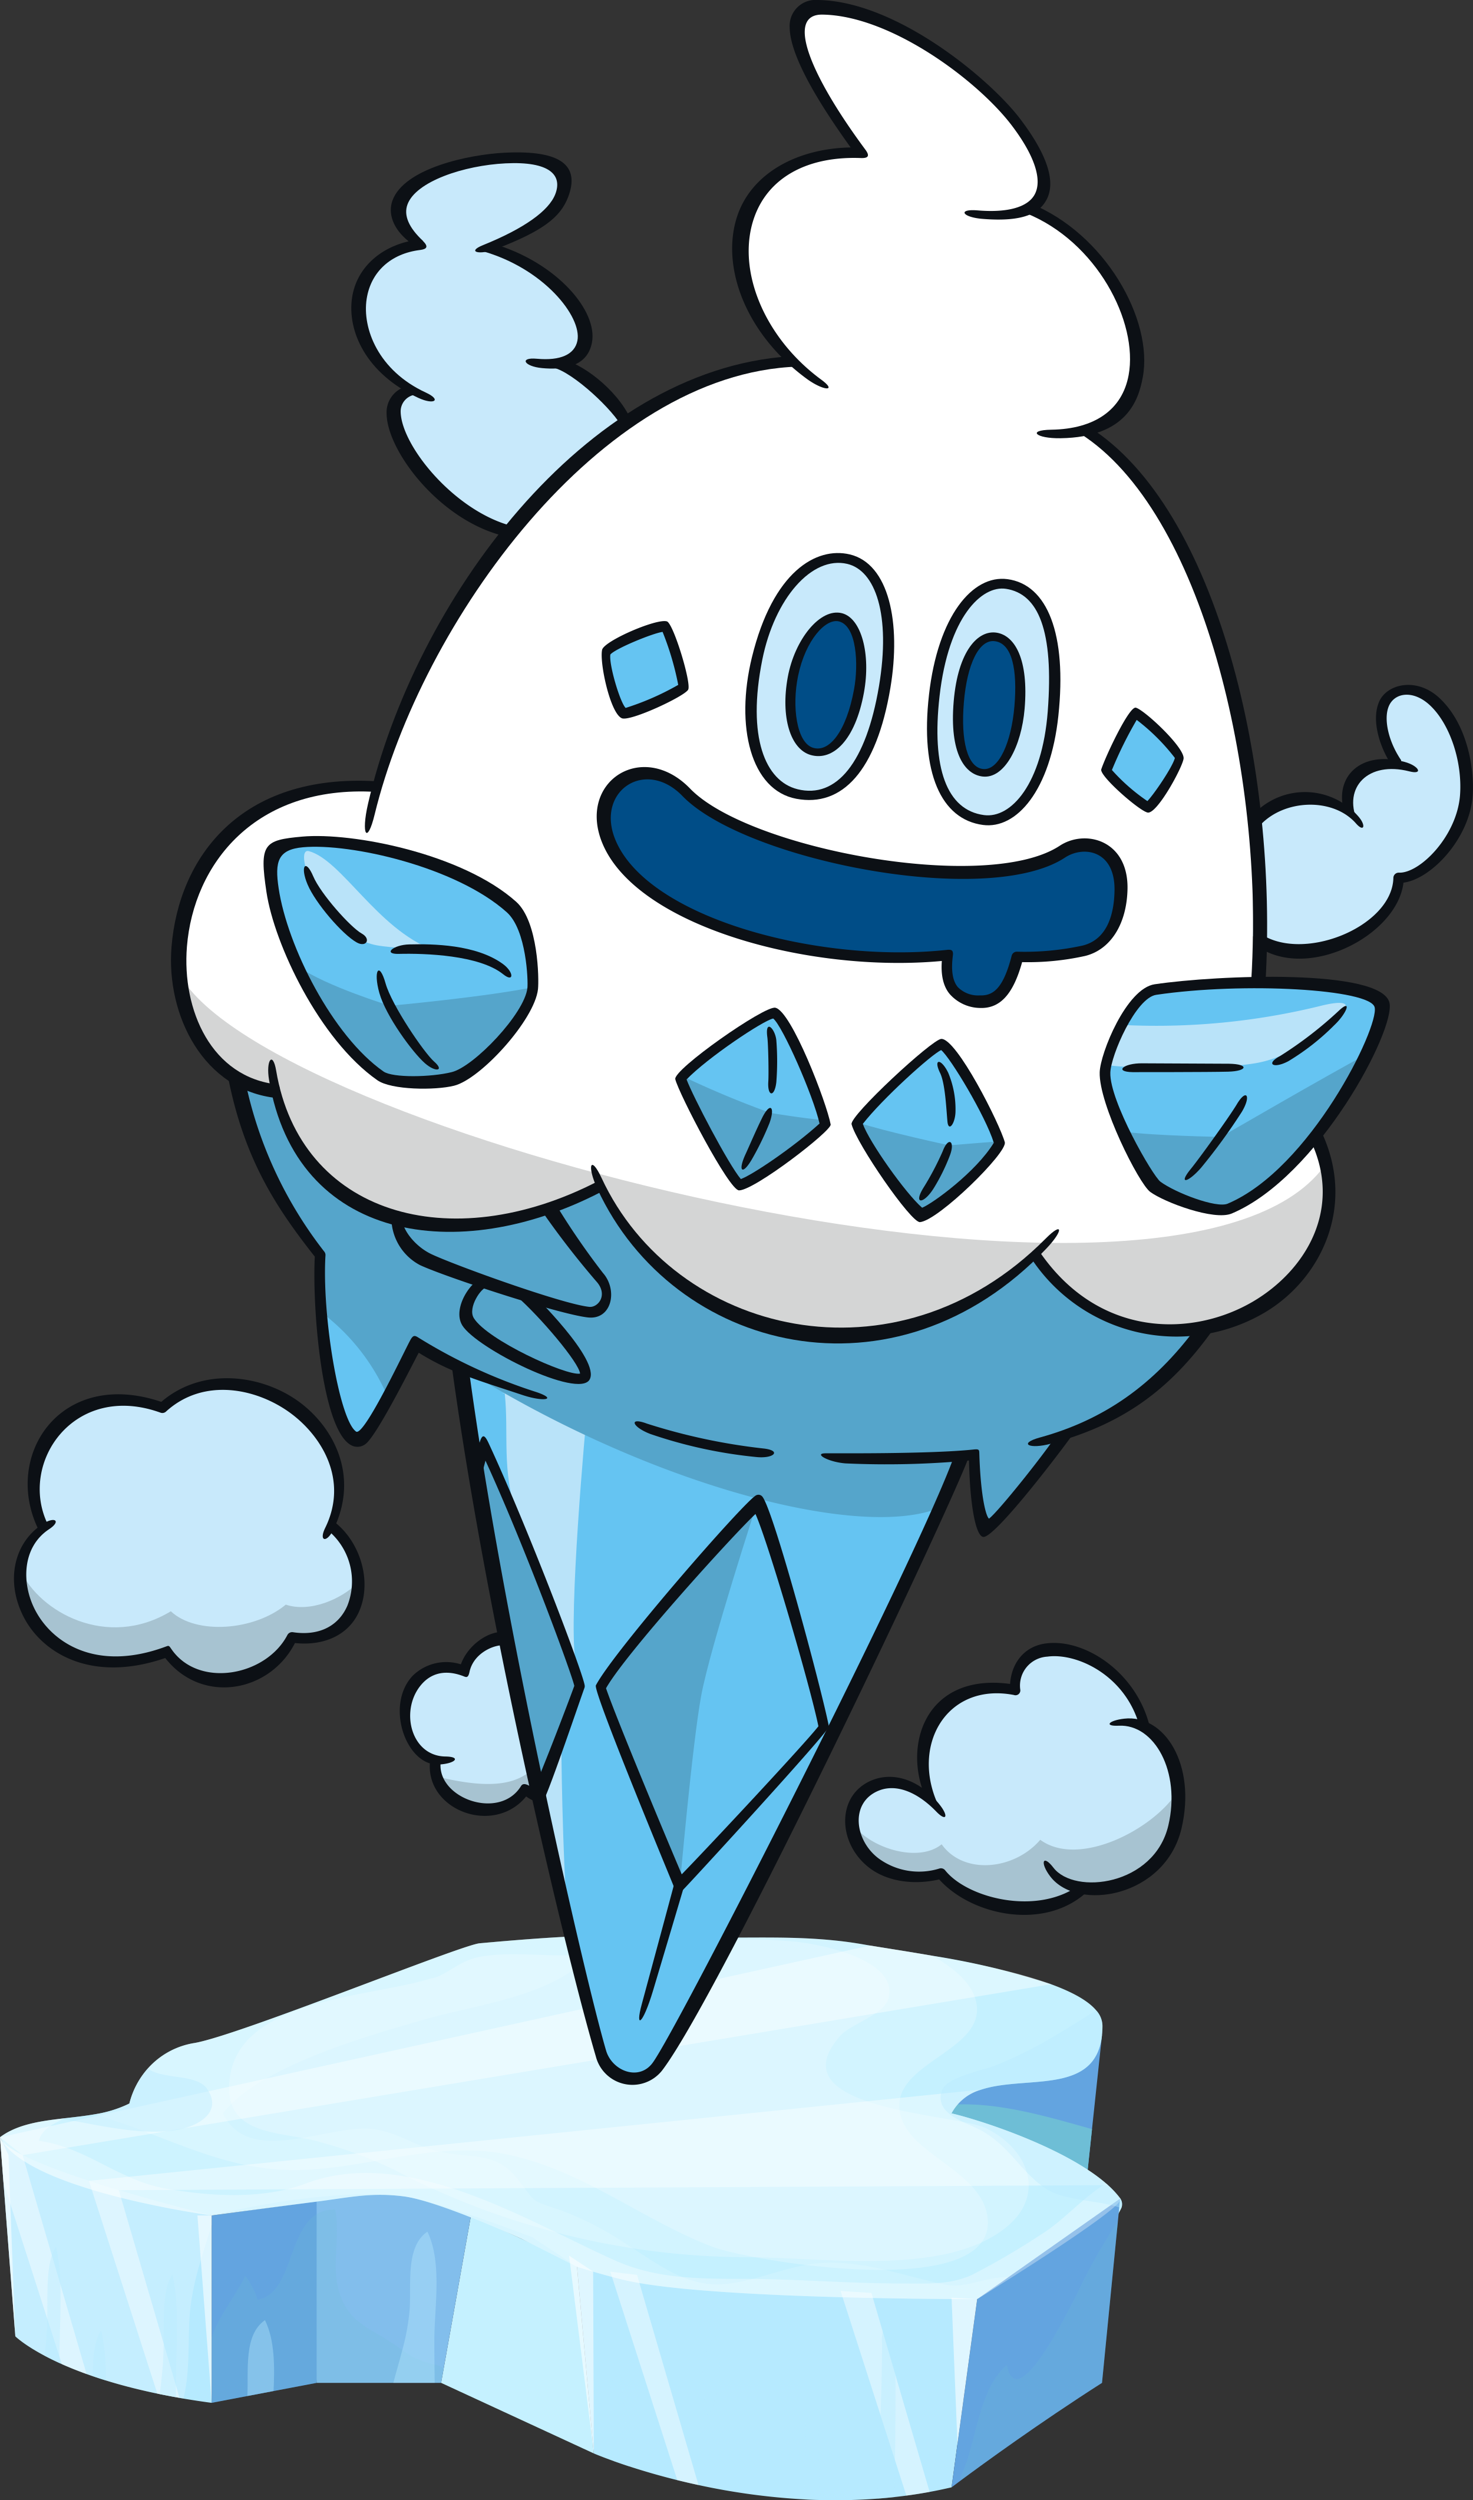 <svg xmlns="http://www.w3.org/2000/svg" xmlns:xlink="http://www.w3.org/1999/xlink" width="219" height="371.721" viewBox="0 0 219 371.721">
  <rect x="0" y="0" width="219" height="371.721" fill="#333333" stroke="none"/>
  <defs>
    <clipPath id="clip-path">
      <rect id="Rectangle_16543" data-name="Rectangle 16543" width="166.831" height="84.025" fill="none"/>
    </clipPath>
    <clipPath id="clip-path-3">
      <rect id="Rectangle_16513" data-name="Rectangle 16513" width="24.688" height="11.787" fill="none"/>
    </clipPath>
    <clipPath id="clip-path-4">
      <rect id="Rectangle_16514" data-name="Rectangle 16514" width="2.503" height="11.719" fill="none"/>
    </clipPath>
    <clipPath id="clip-path-5">
      <rect id="Rectangle_16515" data-name="Rectangle 16515" width="149.935" height="54.054" fill="none"/>
    </clipPath>
    <clipPath id="clip-path-6">
      <rect id="Rectangle_16516" data-name="Rectangle 16516" width="31.471" height="38.851" fill="none"/>
    </clipPath>
    <clipPath id="clip-path-7">
      <rect id="Rectangle_16517" data-name="Rectangle 16517" width="166.609" height="26.915" fill="none"/>
    </clipPath>
    <clipPath id="clip-path-8">
      <rect id="Rectangle_16518" data-name="Rectangle 16518" width="23.351" height="38.468" fill="none"/>
    </clipPath>
    <clipPath id="clip-path-9">
      <rect id="Rectangle_16519" data-name="Rectangle 16519" width="34.492" height="28.748" fill="none"/>
    </clipPath>
    <clipPath id="clip-path-10">
      <rect id="Rectangle_16520" data-name="Rectangle 16520" width="13.237" height="30.421" fill="none"/>
    </clipPath>
    <clipPath id="clip-path-11">
      <rect id="Rectangle_16521" data-name="Rectangle 16521" width="13.112" height="31.728" fill="none"/>
    </clipPath>
    <clipPath id="clip-path-12">
      <rect id="Rectangle_16522" data-name="Rectangle 16522" width="13.473" height="32.27" fill="none"/>
    </clipPath>
    <clipPath id="clip-path-13">
      <rect id="Rectangle_16523" data-name="Rectangle 16523" width="12.873" height="35.208" fill="none"/>
    </clipPath>
    <clipPath id="clip-path-14">
      <rect id="Rectangle_16524" data-name="Rectangle 16524" width="156.271" height="31.156" fill="none"/>
    </clipPath>
    <clipPath id="clip-path-15">
      <rect id="Rectangle_16525" data-name="Rectangle 16525" width="151.52" height="14.958" fill="none"/>
    </clipPath>
    <clipPath id="clip-path-16">
      <rect id="Rectangle_16526" data-name="Rectangle 16526" width="2.185" height="13.577" fill="none"/>
    </clipPath>
    <clipPath id="clip-path-17">
      <rect id="Rectangle_16527" data-name="Rectangle 16527" width="2.678" height="26.701" fill="none"/>
    </clipPath>
    <clipPath id="clip-path-18">
      <rect id="Rectangle_16528" data-name="Rectangle 16528" width="2.812" height="13.748" fill="none"/>
    </clipPath>
    <clipPath id="clip-path-19">
      <rect id="Rectangle_16529" data-name="Rectangle 16529" width="3.678" height="29.408" fill="none"/>
    </clipPath>
    <clipPath id="clip-path-20">
      <rect id="Rectangle_16530" data-name="Rectangle 16530" width="2.118" height="27.859" fill="none"/>
    </clipPath>
    <clipPath id="clip-path-21">
      <rect id="Rectangle_16531" data-name="Rectangle 16531" width="2.277" height="29.6" fill="none"/>
    </clipPath>
    <clipPath id="clip-path-22">
      <rect id="Rectangle_16532" data-name="Rectangle 16532" width="3.808" height="21.742" fill="none"/>
    </clipPath>
    <clipPath id="clip-path-23">
      <rect id="Rectangle_16533" data-name="Rectangle 16533" width="6.417" height="22.483" fill="none"/>
    </clipPath>
    <clipPath id="clip-path-24">
      <rect id="Rectangle_16534" data-name="Rectangle 16534" width="3.977" height="11.283" fill="none"/>
    </clipPath>
    <clipPath id="clip-path-25">
      <rect id="Rectangle_16535" data-name="Rectangle 16535" width="1.953" height="7.422" fill="none"/>
    </clipPath>
    <clipPath id="clip-path-26">
      <rect id="Rectangle_16536" data-name="Rectangle 16536" width="2.364" height="17.253" fill="none"/>
    </clipPath>
    <clipPath id="clip-path-27">
      <rect id="Rectangle_16537" data-name="Rectangle 16537" width="2.561" height="18.21" fill="none"/>
    </clipPath>
    <clipPath id="clip-path-28">
      <rect id="Rectangle_16538" data-name="Rectangle 16538" width="132.806" height="49.775" fill="none"/>
    </clipPath>
    <clipPath id="clip-path-29">
      <rect id="Rectangle_16539" data-name="Rectangle 16539" width="23.022" height="9.379" fill="none"/>
    </clipPath>
    <clipPath id="clip-path-30">
      <rect id="Rectangle_16540" data-name="Rectangle 16540" width="26.976" height="29.332" fill="none"/>
    </clipPath>
    <clipPath id="clip-path-31">
      <rect id="Rectangle_16541" data-name="Rectangle 16541" width="118.88" height="47.841" fill="none"/>
    </clipPath>
    <clipPath id="clip-path-32">
      <rect id="Rectangle_16240" data-name="Rectangle 16240" width="216.924" height="309.964" fill="none"/>
    </clipPath>
  </defs>
  <g id="Group_2200" data-name="Group 2200" transform="translate(-1319.52 -4922.93)">
    <g id="Group_1940" data-name="Group 1940" transform="translate(1319.52 5210.627)">
      <g id="Group_1183" data-name="Group 1183" transform="translate(0)" clip-path="url(#clip-path)">
        <path id="Path_8715" data-name="Path 8715" d="M728.234,75.881l-1.486,13.974-.86,8.1H702.061l1.294-4.02,4.707-14.629Z" transform="translate(-564.393 -61.001)" fill="#63a4e0"/>
        <g id="Group_1182" data-name="Group 1182">
          <g id="Group_1181" data-name="Group 1181" clip-path="url(#clip-path)">
            <path id="Path_8716" data-name="Path 8716" d="M31.47,164.9v27.857q-2.2-.293-4.211-.637c-.191-.032-.381-.065-.569-.1l-.537-.1-.316-.057-.419-.078q-.854-.159-1.67-.326l-.034-.007-.326-.068c-.132-.028-.265-.055-.394-.084-.262-.054-.519-.112-.775-.168-.128-.028-.256-.056-.381-.085-.369-.084-.731-.168-1.088-.253a.167.167,0,0,1-.028-.007c-.338-.081-.67-.163-1-.245-.059-.013-.116-.028-.172-.043l-.6-.154-.346-.093q-.441-.117-.869-.237-.944-.263-1.819-.533c-.06-.018-.121-.037-.181-.056a.117.117,0,0,1-.025-.007c-.1-.031-.2-.062-.3-.094q-.368-.115-.724-.231l-.207-.069c-.235-.076-.467-.155-.7-.234q-.466-.159-.909-.319c-.113-.041-.225-.081-.335-.122-.143-.053-.284-.1-.422-.157l-.246-.093-.243-.093q-.6-.232-1.156-.46l-.346-.144c-.175-.075-.349-.148-.518-.222-.126-.054-.25-.11-.373-.165L9.2,187c-.118-.051-.236-.1-.35-.157q-.4-.181-.769-.36l-.21-.1c-.071-.032-.14-.066-.207-.1l-.317-.159c-.224-.113-.44-.224-.647-.334l-.055-.028h0q-.516-.274-.965-.531c-.053-.029-.1-.059-.156-.09l-.135-.078c-.246-.144-.474-.282-.687-.416l-.115-.072q-.529-.335-.928-.616c-.063-.044-.125-.088-.184-.131-.091-.065-.175-.128-.255-.187l-.125-.094c-.09-.068-.171-.131-.244-.19l-.052-.041c-.17-.137-.3-.244-.381-.321l-.044-.04-.076-.071s0-.006-.008-.007l-.01-.01L.517,160,0,153.265a1.006,1.006,0,0,0,.037.1c.013.034.028.068.045.1s.035.068.056.1l.032.052,0,0c.006.01.013.02.021.032s.025.037.04.056.032.045.05.069l.041.051a.007.007,0,0,0,0,0l.06.072c.024.028.048.054.075.082a.521.521,0,0,0,.049.051c.025.028.053.055.081.082.082.081.174.163.272.246.032.028.066.054.1.082l.106.084c.035.028.072.056.11.084s.075.056.115.084.079.057.119.085l.143.1c.081.054.163.109.248.163l.131.081.141.087.144.085c.346.2.724.409,1.133.616.933.474,2.021.956,3.215,1.439.1.041.2.081.3.121l.115.045c.09.037.179.072.27.107,1.344.527,2.8,1.053,4.323,1.568.307.1.619.209.931.312l.353.116c.118.04.235.078.355.116l.552.179c.935.3,1.881.6,2.822.885.343.1.686.209,1.027.31l.042.013,1.339.4.331.1.985.286c.177.05.352.1.527.151l.441.125.318.09.4.113.808.227.369.1.441.122.425.116c.994.272,1.925.522,2.771.746l.441.116.694.181c.075.021.149.038.221.057l.31.081.315.081c.81.209,1.466.374,1.927.488l.284.071.343.084.071.018.043.01.006,0" transform="translate(0.001 -123.211)" fill="#b6eaff"/>
            <g id="Group_1096" data-name="Group 1096" transform="translate(137.668 25.166)" style="mix-blend-mode: multiply;isolation: isolate">
              <g id="Group_1095" data-name="Group 1095">
                <g id="Group_1094" data-name="Group 1094" clip-path="url(#clip-path-3)">
                  <path id="Path_8717" data-name="Path 8717" d="M726.749,132.025l-.86,8.1H702.061l1.294-4.02c.382-.791.766-1.627,1.134-2.534a19.838,19.838,0,0,0,1.6-5.188c6.71-.385,13.859,1.721,20.659,3.642" transform="translate(-702.061 -128.337)" fill="#6ebed6"/>
                </g>
              </g>
            </g>
            <path id="Path_8718" data-name="Path 8718" d="M496.865,254.878l-3.808,27.981q-1.633.384-3.261.683-1.734.32-3.458.55-.878.117-1.75.213-1.277.143-2.542.238a82.956,82.956,0,0,1-8.691.2c-.733-.019-1.459-.05-2.178-.088a99.661,99.661,0,0,1-15.746-2.133c-1.1-.237-2.147-.482-3.149-.729-2.819-.7-5.252-1.425-7.2-2.062-.833-.272-1.575-.529-2.222-.76-1.927-.687-2.995-1.15-2.995-1.15l-2.524-28.1c.437.34,2.246.7,4.977,1.072,1.168.159,2.5.318,3.974.477,8.007.868,19.979,1.733,30.266,2.4,1.575.1,3.112.2,4.588.291,8.963.557,15.718.916,15.718.916" transform="translate(-351.582 -200.755)" fill="#b6eaff"/>
            <path id="Path_8719" data-name="Path 8719" d="M178.78,199.8l-.009.084-.15,1.533L176.1,227.194l-6.407,1.218-3.9.741-5.3,1.009V202.305l.154-.021.1-.013.172-.024,16.048-2.2Z" transform="translate(-129.021 -160.62)" fill="#63a4e0"/>
            <path id="Path_8720" data-name="Path 8720" d="M357.159,247.953l-22.7-10.492,4.443-24.891,15.73,7.285Z" transform="translate(-268.877 -170.887)" fill="#c5f1ff"/>
            <g id="Group_1099" data-name="Group 1099" transform="translate(104.469 59.653)" opacity="0.39" style="mix-blend-mode: multiply;isolation: isolate">
              <g id="Group_1098" data-name="Group 1098">
                <g id="Group_1097" data-name="Group 1097" clip-path="url(#clip-path-4)">
                  <path id="Path_8721" data-name="Path 8721" d="M535.223,304.808c.009,3.809.421,8.115-1.736,11.122-.724-1.766-.444-3.545-.679-5.585-.468-4.062,2.409-7.575,2.415-5.538" transform="translate(-532.757 -304.212)" fill="#b6eaff"/>
                </g>
              </g>
            </g>
            <path id="Path_8722" data-name="Path 8722" d="M263.037,193.18l-.05.278-4.015,22.5-.378,2.115H240.088V191.125l.862-.2,3.421-.8,3.836-.894,3.355-.782,1.834.756,8.907,3.671.012,0Z" transform="translate(-193.009 -151.497)" fill="#82beec"/>
            <path id="Path_8723" data-name="Path 8723" d="M166.724,40.583a12.682,12.682,0,0,1-2.8,3.817c-2.947,3.181-9.5,6.185-13.99,7.99-2.694,1.082-4.652,1.734-4.652,1.734s-38.3.09-51.572-2.642c-2.984-.613-7.951-2.174-7.951-2.174l-8.3-4.183S65.1,39.483,59.984,38.843c-4.785-.6-7.906.143-12.9.785-7.215.928-15.608,2.056-15.608,2.056S3.879,38,0,30.054c2.328-1.743,5.36-2.3,8.525-2.69.432-.054.868-.1,1.3-.154,1.42-.163,2.847-.321,4.238-.563a17.97,17.97,0,0,0,5.168-1.6,12.459,12.459,0,0,1,2.733-5.2,11.661,11.661,0,0,1,6.936-3.8C35.539,14.916,68.466,1.477,71.314,1.22,76.9.715,82.705.242,88.494.07c3.761-.113,7.516-.1,11.2.115,10.132.587,18.878-.506,28.647,1.2.318.056.658.113,1.017.172,2.385.4,5.655.891,9.238,1.515a110.489,110.489,0,0,1,17.672,4.236c3.078,1.128,5.526,2.431,6.761,3.943a3.478,3.478,0,0,1,.881,2.22c0,10.694-11.065,7.239-18,9.5a7.178,7.178,0,0,0-4.448,3.534c4.717,1.112,16.923,5.168,22.98,10.422.1.085.2.172.291.257a13.616,13.616,0,0,1,1.843,2,1.49,1.49,0,0,1,.143,1.4" transform="translate(0 0)" fill="#c5f1ff"/>
            <path id="Path_8724" data-name="Path 8724" d="M746.533,199.8l-.335,3.417-2.358,23.979c-9.4,6-17.767,12.108-20.977,14.489-.9.666-1.39,1.041-1.39,1.041l3.808-27.981Z" transform="translate(-579.998 -160.62)" fill="#63a4e0"/>
            <g id="Group_1102" data-name="Group 1102" transform="translate(0 0.07)" opacity="0.14" style="mix-blend-mode: screen;isolation: isolate">
              <g id="Group_1101" data-name="Group 1101">
                <g id="Group_1100" data-name="Group 1100" clip-path="url(#clip-path-5)">
                  <path id="Path_8725" data-name="Path 8725" d="M149.935,51.139a30.944,30.944,0,0,1-4.652,3.272s-38.3.09-51.572-2.642c-2.984-.613-7.951-2.174-7.951-2.174l-6.6-4.374S65.1,39.77,59.984,39.13C48.3,37.671,31.471,41.972,31.471,41.972S3.879,38.286,0,30.341c5.042-3.774,13.374-1.983,19.235-5.007a11.94,11.94,0,0,1,9.669-9C35.539,15.2,68.466,1.765,71.314,1.507,76.9,1,82.705.529,88.494.357,88.852,1.5,88.4,2.794,86.675,4.33c-5.93,5.27-16.4,6.432-23.72,8.553C54.81,15.24,38.563,19.777,33.148,26.8c3.971,8.182,16.021,1.328,22.6,2.364,3.568.562,5.721,2.361,9.281,3.223,5.329,1.291,8.591-.134,12.036,4.295,2.7,3.468,1.619,2.953,6.214,4.476a47.708,47.708,0,0,1,10.175,5.3c4.535,2.831,8.741,6.305,14.511,5.694,5.508-.584,9.99-3.256,15.829-3.161,6.06.1,11.008,2.1,16.829,3.278,2.912.59,6.166-1.258,9.312-1.121" transform="translate(0 -0.357)" fill="#fff"/>
                </g>
              </g>
            </g>
            <g id="Group_1105" data-name="Group 1105" transform="translate(0 30.054)" opacity="0.21" style="mix-blend-mode: screen;isolation: isolate">
              <g id="Group_1104" data-name="Group 1104">
                <g id="Group_1103" data-name="Group 1103" clip-path="url(#clip-path-6)">
                  <path id="Path_8726" data-name="Path 8726" d="M31.47,164.9v1.4c-.519,1.755-1.092,3.49-1.614,5.246a42.083,42.083,0,0,0-1.509,6.708c-.55,4.348.055,9.463-1.088,13.87-.191-.032-.381-.065-.569-.1l-.537-.1-.316-.057-.419-.078q-.854-.159-1.67-.326l-.034-.007-.326-.068c-.132-.028-.265-.055-.394-.084-.262-.054-.519-.112-.775-.168-.128-.028-.256-.056-.381-.085q-.554-.126-1.088-.253a.167.167,0,0,1-.028-.007c-.338-.081-.672-.162-1-.245-.059-.013-.116-.028-.172-.043l-.6-.154-.346-.093q-.441-.117-.869-.237-.944-.263-1.819-.533l-.181-.054-.025-.009c-.1-.031-.2-.062-.3-.094q-.368-.115-.724-.231l-.207-.069c-.235-.076-.467-.155-.7-.234q-.466-.159-.909-.319c-.113-.041-.225-.081-.335-.122-.143-.053-.284-.1-.422-.157l-.246-.093-.243-.093q-.6-.232-1.156-.46l-.346-.144c-.175-.075-.349-.148-.518-.222-.126-.054-.25-.11-.373-.165L9.2,187c-.118-.051-.236-.1-.35-.157q-.4-.181-.769-.36l-.21-.1c-.071-.032-.14-.066-.207-.1l-.317-.159c-.224-.113-.44-.224-.647-.334l-.055-.029q-.516-.274-.965-.531c-.053-.029-.1-.059-.156-.09l-.135-.078c-.246-.144-.474-.282-.687-.416l-.115-.072q-.529-.335-.928-.616l-.184-.131c-.091-.065-.175-.128-.255-.187l-.125-.094c-.09-.068-.171-.131-.244-.19l-.052-.041c-.17-.137-.3-.244-.381-.321l-.044-.04-.076-.071-.008-.007-.01-.01L.517,160,0,153.265a1.006,1.006,0,0,0,.037.1c.013.035.029.069.045.1s.037.069.056.1l.032.052,0,0c.006.01.013.02.021.032s.025.037.04.056.032.045.05.069l.041.051a.007.007,0,0,0,0,0l.06.072c.024.028.048.054.075.082a.521.521,0,0,0,.049.051c.025.026.053.055.081.082.082.081.174.163.272.246.032.028.066.056.1.082l.106.084c.035.028.072.056.11.084s.075.057.115.084.079.057.119.085l.143.1c.081.054.163.109.248.163l.131.081.141.087c.047.029.1.057.144.085.346.2.724.409,1.133.616.933.474,2.021.956,3.215,1.439.1.041.2.081.3.121l.115.045c.09.037.179.072.27.107,1.344.527,2.8,1.053,4.323,1.568.307.1.619.209.931.312l.353.116c.118.04.235.078.355.116l.552.179c.935.3,1.881.6,2.822.885.344.1.686.209,1.027.31l.042.013,1.339.4.331.1.985.286.527.151.441.125.318.09.4.113.808.227.369.1.441.122.425.116c.994.272,1.925.522,2.771.746l.441.116.694.181.221.057.31.081.315.081c.81.209,1.466.374,1.927.488l.284.071.343.084.071.018.043.01.006,0" transform="translate(0.001 -153.265)" fill="#fff"/>
                </g>
              </g>
            </g>
            <g id="Group_1108" data-name="Group 1108" transform="translate(0 27.209)" opacity="0.32" style="mix-blend-mode: screen;isolation: isolate">
              <g id="Group_1107" data-name="Group 1107">
                <g id="Group_1106" data-name="Group 1106" clip-path="url(#clip-path-7)">
                  <path id="Path_8727" data-name="Path 8727" d="M145.282,165.673s-38.3.09-51.573-2.642c-2.984-.613-7.951-2.174-7.951-2.174l-8.3-4.183s-12.355-5.642-17.475-6.282c-4.784-.6-7.906.143-12.9.785-7.214.928-15.608,2.056-15.608,2.056S3.878,149.549,0,141.6c2.647-1.981,6.2-2.428,9.829-2.844-2.062.829-3.757,1.88-4.028,3.39,6.928.916,11.8,5.821,18.756,7.075,6.533,1.178,14.563,1.671,20.831-.71,15.1-5.738,32.677,5.424,46.057,11.416,5.967,2.673,12.134,2.731,18.72,2.731,8.06,0,15.8.69,23.86.69,3.826,0,7.2.247,10.543-1.306a108.341,108.341,0,0,0,10.2-5.966c3.184-1.958,5.926-5.167,9.143-7.255l.536-.35a14.122,14.122,0,0,1,2.134,2.256c.921,1.255-21.3,14.944-21.3,14.944" transform="translate(0 -138.759)" fill="#fff"/>
                </g>
              </g>
            </g>
            <g id="Group_1111" data-name="Group 1111" transform="translate(142.848 42.595)" opacity="0.21" style="mix-blend-mode: multiply;isolation: isolate">
              <g id="Group_1110" data-name="Group 1110">
                <g id="Group_1109" data-name="Group 1109" clip-path="url(#clip-path-8)">
                  <path id="Path_8728" data-name="Path 8728" d="M751.83,217.223,749.472,241.2c-9.4,6-17.767,12.108-20.977,14.489,0-.2-.009-.4-.016-.6,2.4-5.017,2.519-12.836,6.848-16.547,1.478,7.7,9.176-8.175,10.553-10.835a79.34,79.34,0,0,1,5.949-10.485" transform="translate(-728.479 -217.223)" fill="#6ebed6"/>
                </g>
              </g>
            </g>
            <g id="Group_1114" data-name="Group 1114" transform="translate(31.471 40.794)" opacity="0.21" style="mix-blend-mode: multiply;isolation: isolate">
              <g id="Group_1113" data-name="Group 1113">
                <g id="Group_1112" data-name="Group 1112" clip-path="url(#clip-path-9)">
                  <path id="Path_8729" data-name="Path 8729" d="M194.983,231.7l-.378,2.115H176.1l-6.407,1.218-3.9.741-5.3,1.009v-9.694c1.147-3.386,3.436-6,4.991-9.181a11.414,11.414,0,0,1,1.831,3.542c5.1-.843,4.482-10.065,8.787-12.709a4.882,4.882,0,0,1,2.521-.7c.075,0,.152,0,.228,0,1,4.871-1.415,10.472,2.028,15.177,1.271,1.736,3.248,2.712,4.989,3.768,1.063.646,1.981,1.26,2.97,1.95.376.262.763.535,1.174.825a12.937,12.937,0,0,0,3.609,1.315,4.1,4.1,0,0,1,1.071.406c.1.071.2.144.294.222" transform="translate(-160.491 -208.037)" fill="#6ebed6"/>
                </g>
              </g>
            </g>
            <g id="Group_1117" data-name="Group 1117" transform="translate(124.976 52.916)" opacity="0.42" style="mix-blend-mode: screen;isolation: isolate">
              <g id="Group_1116" data-name="Group 1116">
                <g id="Group_1115" data-name="Group 1115" clip-path="url(#clip-path-10)">
                  <path id="Path_8730" data-name="Path 8730" d="M650.575,299.726q-1.734.32-3.458.55l-9.779-30.421c1.575.1,3.112.2,4.587.291Z" transform="translate(-637.338 -269.855)" fill="#fff"/>
                </g>
              </g>
            </g>
            <g id="Group_1120" data-name="Group 1120" transform="translate(90.736 50.041)" opacity="0.42" style="mix-blend-mode: screen;isolation: isolate">
              <g id="Group_1119" data-name="Group 1119">
                <g id="Group_1118" data-name="Group 1118" clip-path="url(#clip-path-11)">
                  <path id="Path_8731" data-name="Path 8731" d="M475.835,286.919c-1.1-.237-2.147-.482-3.149-.729l-9.963-31c1.168.159,2.5.318,3.974.477Z" transform="translate(-462.723 -255.191)" fill="#fff"/>
                </g>
              </g>
            </g>
            <g id="Group_1123" data-name="Group 1123" transform="translate(13.218 36.537)" opacity="0.42" style="mix-blend-mode: screen;isolation: isolate">
              <g id="Group_1122" data-name="Group 1122">
                <g id="Group_1121" data-name="Group 1121" clip-path="url(#clip-path-12)">
                  <path id="Path_8732" data-name="Path 8732" d="M80.881,218.6l-.537-.1-.316-.057-.419-.078q-.854-.159-1.669-.326l-.034-.007-.326-.068-9.747-30.319-.424-1.318.552.179c.935.3,1.881.6,2.823.885.343.1.685.209,1.027.31l.043.013.329,1.128,6.348,21.708,1.811,6.195Z" transform="translate(-67.408 -186.328)" fill="#fff"/>
                </g>
              </g>
            </g>
            <g id="Group_1126" data-name="Group 1126" transform="translate(0 30.054)" opacity="0.42" style="mix-blend-mode: screen;isolation: isolate">
              <g id="Group_1125" data-name="Group 1125">
                <g id="Group_1124" data-name="Group 1124" clip-path="url(#clip-path-13)">
                  <path id="Path_8733" data-name="Path 8733" d="M12.873,188.472c-1.377-.5-2.6-.991-3.676-1.472L.518,160,0,153.264c.246.806,1.491,1.714,3.355,2.659Z" transform="translate(0 -153.264)" fill="#fff"/>
                </g>
              </g>
            </g>
            <g id="Group_1129" data-name="Group 1129" transform="translate(0 1.557)" opacity="0.4" style="mix-blend-mode: screen;isolation: isolate">
              <g id="Group_1128" data-name="Group 1128">
                <g id="Group_1127" data-name="Group 1127" clip-path="url(#clip-path-14)">
                  <path id="Path_8734" data-name="Path 8734" d="M156.271,13.69,3.355,39.1,0,36.436l129.361-28.5c6.307,1.049,18.8,2.784,26.91,5.751" transform="translate(0 -7.939)" fill="#fff"/>
                </g>
              </g>
            </g>
            <g id="Group_1132" data-name="Group 1132" transform="translate(13.218 22.968)" opacity="0.4" style="mix-blend-mode: screen;isolation: isolate">
              <g id="Group_1131" data-name="Group 1131">
                <g id="Group_1130" data-name="Group 1130" clip-path="url(#clip-path-15)">
                  <path id="Path_8735" data-name="Path 8735" d="M218.929,131.341l-147.077.744L67.409,130.7l132.7-13.57a7.178,7.178,0,0,0-4.448,3.534c4.717,1.112,16.923,5.168,22.98,10.422.1.085.2.172.291.257" transform="translate(-67.409 -117.127)" fill="#fff"/>
                </g>
              </g>
            </g>
            <g id="Group_1135" data-name="Group 1135" transform="translate(119.595 70.413)" opacity="0.39" style="mix-blend-mode: multiply;isolation: isolate">
              <g id="Group_1134" data-name="Group 1134">
                <g id="Group_1133" data-name="Group 1133" clip-path="url(#clip-path-16)">
                  <path id="Path_8736" data-name="Path 8736" d="M612.072,372.659c-.732-.019-1.459-.05-2.178-.088.1-3.278.181-6.56.19-9.85-.093-.61-.125-3.059,1.774-3.639.2,4.5.24,9.037.215,13.577" transform="translate(-609.894 -359.082)" fill="#b6eaff"/>
                </g>
              </g>
            </g>
            <g id="Group_1138" data-name="Group 1138" transform="translate(130.464 57.087)" opacity="0.39" style="mix-blend-mode: multiply;isolation: isolate">
              <g id="Group_1137" data-name="Group 1137">
                <g id="Group_1136" data-name="Group 1136" clip-path="url(#clip-path-17)">
                  <path id="Path_8737" data-name="Path 8737" d="M667.865,317.59c-.852.1-1.7.174-2.542.238.266-7.685.662-15.352.681-23.064-.093-.61-.125-3.058,1.774-3.637.4,8.762.154,17.644.087,26.463" transform="translate(-665.323 -291.127)" fill="#b6eaff"/>
                </g>
              </g>
            </g>
            <g id="Group_1141" data-name="Group 1141" transform="translate(90.688 65.23)" opacity="0.39" style="mix-blend-mode: multiply;isolation: isolate">
              <g id="Group_1140" data-name="Group 1140">
                <g id="Group_1139" data-name="Group 1139" clip-path="url(#clip-path-18)">
                  <path id="Path_8738" data-name="Path 8738" d="M465.288,346.4c-.832-.272-1.575-.529-2.223-.76-.129-3.075-.285-6.151-.5-9.231-.138-.6-.348-3.04,1.5-3.757.541,4.549.912,9.143,1.222,13.748" transform="translate(-462.477 -332.65)" fill="#b6eaff"/>
                </g>
              </g>
            </g>
            <g id="Group_1144" data-name="Group 1144" transform="translate(84.604 47.658)" opacity="0.56" style="mix-blend-mode: screen;isolation: isolate">
              <g id="Group_1143" data-name="Group 1143">
                <g id="Group_1142" data-name="Group 1142" clip-path="url(#clip-path-19)">
                  <path id="Path_8739" data-name="Path 8739" d="M435.036,245.423l.1,27.025-3.678-29.408Z" transform="translate(-431.453 -243.04)" fill="#fff"/>
                </g>
              </g>
            </g>
            <g id="Group_1147" data-name="Group 1147" transform="translate(29.353 41.683)" opacity="0.56" style="mix-blend-mode: screen;isolation: isolate">
              <g id="Group_1146" data-name="Group 1146">
                <g id="Group_1145" data-name="Group 1145" clip-path="url(#clip-path-20)">
                  <path id="Path_8740" data-name="Path 8740" d="M149.689,212.57l2.118,27.859V212.572Z" transform="translate(-149.689 -212.57)" fill="#fff"/>
                </g>
              </g>
            </g>
            <g id="Group_1150" data-name="Group 1150" transform="translate(0 30.054)" opacity="0.56" style="mix-blend-mode: screen;isolation: isolate">
              <g id="Group_1149" data-name="Group 1149">
                <g id="Group_1148" data-name="Group 1148" clip-path="url(#clip-path-21)">
                  <path id="Path_8741" data-name="Path 8741" d="M1.267,155.924c0,.556,1.01,26.941,1.01,26.941L0,153.265Z" transform="translate(0 -153.265)" fill="#fff"/>
                </g>
              </g>
            </g>
            <g id="Group_1153" data-name="Group 1153" transform="translate(141.475 53.914)" opacity="0.56" style="mix-blend-mode: screen;isolation: isolate">
              <g id="Group_1152" data-name="Group 1152">
                <g id="Group_1151" data-name="Group 1151" clip-path="url(#clip-path-22)">
                  <path id="Path_8742" data-name="Path 8742" d="M725.281,275.152l-2.93,21.532-.878-21.742Z" transform="translate(-721.473 -274.942)" fill="#fff"/>
                </g>
              </g>
            </g>
            <g id="Group_1156" data-name="Group 1156" transform="translate(58.481 44.091)" opacity="0.39" style="mix-blend-mode: multiply;isolation: isolate">
              <g id="Group_1155" data-name="Group 1155">
                <g id="Group_1154" data-name="Group 1154" clip-path="url(#clip-path-23)">
                  <path id="Path_8743" data-name="Path 8743" d="M304.351,244.591q.013,1.37.032,2.743h-6.149c.432-1.63.913-3.256,1.334-4.883a33.868,33.868,0,0,0,1.077-5.857c.3-3.84-.677-9.447,2.651-11.743,2.234,4.577,1.034,11.262,1.034,16.2q0,1.763.022,3.536" transform="translate(-298.234 -224.851)" fill="#b6eaff"/>
                </g>
              </g>
            </g>
            <g id="Group_1159" data-name="Group 1159" transform="translate(36.775 57.251)" opacity="0.39" style="mix-blend-mode: multiply;isolation: isolate">
              <g id="Group_1158" data-name="Group 1158">
                <g id="Group_1157" data-name="Group 1157" clip-path="url(#clip-path-24)">
                  <path id="Path_8744" data-name="Path 8744" d="M191.436,302.5l-3.9.741c.2-3.815-.575-9.076,2.621-11.283,1.453,2.975,1.453,6.842,1.277,10.541" transform="translate(-187.538 -291.96)" fill="#b6eaff"/>
                </g>
              </g>
            </g>
            <g id="Group_1162" data-name="Group 1162" transform="translate(13.782 58.797)" opacity="0.39" style="mix-blend-mode: multiply;isolation: isolate">
              <g id="Group_1161" data-name="Group 1161">
                <g id="Group_1160" data-name="Group 1160" clip-path="url(#clip-path-25)">
                  <path id="Path_8745" data-name="Path 8745" d="M72.234,307.262v0l-.025-.009c-.1-.031-.2-.062-.3-.094q-.369-.115-.724-.231l-.207-.069q-.353-.115-.7-.234c.046-2.727.256-5.377,1.275-6.785a33.119,33.119,0,0,1,.678,7.42" transform="translate(-70.281 -299.842)" fill="#b6eaff"/>
                </g>
              </g>
            </g>
            <g id="Group_1165" data-name="Group 1165" transform="translate(6.641 46.38)" opacity="0.39" style="mix-blend-mode: multiply;isolation: isolate">
              <g id="Group_1164" data-name="Group 1164">
                <g id="Group_1163" data-name="Group 1163" clip-path="url(#clip-path-26)">
                  <path id="Path_8746" data-name="Path 8746" d="M36.071,252.839q0,.468,0,.935c-.266-.12-.522-.241-.769-.36l-.21-.1c-.071-.032-.14-.066-.207-.1l-.318-.159c-.224-.113-.44-.224-.647-.334l-.054-.028v0c.171-1.472.3-2.946.362-4.427.013-.346.022-.7.026-1.074.044-3.128-.135-7.011.685-9.425a4.666,4.666,0,0,1,.613-1.243,27.817,27.817,0,0,1,.644,5.545c.121,3.59-.126,7.484-.126,10.658Z" transform="translate(-33.866 -236.522)" fill="#b6eaff"/>
                </g>
              </g>
            </g>
            <g id="Group_1168" data-name="Group 1168" transform="translate(23.749 50.501)" opacity="0.39" style="mix-blend-mode: multiply;isolation: isolate">
              <g id="Group_1167" data-name="Group 1167">
                <g id="Group_1166" data-name="Group 1166" clip-path="url(#clip-path-27)">
                  <path id="Path_8747" data-name="Path 8747" d="M123.513,273.994q0,.876,0,1.755l-.316-.057-.419-.078q-.854-.159-1.669-.327c.262-2,.479-4,.557-6.007.018-.471.026-.966.032-1.481.031-3.683-.168-8.247,1.293-10.26,1.118,4.576.518,11.261.518,16.2Z" transform="translate(-121.113 -257.539)" fill="#b6eaff"/>
                </g>
              </g>
            </g>
            <g id="Group_1171" data-name="Group 1171" transform="translate(14.067)" opacity="0.22" style="mix-blend-mode: screen;isolation: isolate">
              <g id="Group_1170" data-name="Group 1170">
                <g id="Group_1169" data-name="Group 1169" clip-path="url(#clip-path-28)">
                  <path id="Path_8748" data-name="Path 8748" d="M163.679,46.372c-10.428-3.948-19.182-11.34-30.5-13.731S110.394,35.588,99.3,34.877c-9.009-.579-16.261-4.53-24.732-7.309-.941-.309-1.893-.607-2.827-.922a17.972,17.972,0,0,0,5.168-1.6,11.94,11.94,0,0,1,9.669-9c6.635-1.135,39.562-14.574,42.409-14.832,5.588-.5,11.392-.978,17.181-1.15,3.761-.113,7.516-.1,11.2.115,10.132.587,18.878-.506,28.647,1.2.318.056.658.113,1.016.172,2.386.4,5.655.891,9.238,1.515,3.29,1.844,5.76,4.021,6.458,6.557,2.218,8.057-14.308,9.281-10.875,18,2.056,5.221,11.815,7.823,12.637,14.3,1.64,12.889-35.389,6.5-40.811,4.448" transform="translate(-71.737 0)" fill="#fff"/>
                </g>
              </g>
            </g>
            <g id="Group_1174" data-name="Group 1174" transform="translate(8.525 19.852)" opacity="0.39" style="mix-blend-mode: multiply;isolation: isolate">
              <g id="Group_1173" data-name="Group 1173">
                <g id="Group_1172" data-name="Group 1172" clip-path="url(#clip-path-29)">
                  <path id="Path_8749" data-name="Path 8749" d="M61.577,110.3c-4.62.912-10.6-.34-15.121-1.19a26.256,26.256,0,0,0-2.983-.359c.433-.055.868-.1,1.3-.155,1.42-.163,2.848-.321,4.238-.563a17.956,17.956,0,0,0,5.168-1.6,12.458,12.458,0,0,1,2.733-5.195c2.451,1.727,7.384.7,8.913,3.13,2.274,3.615-1.813,5.448-4.252,5.93" transform="translate(-43.473 -101.24)" fill="#b6eaff"/>
                </g>
              </g>
            </g>
            <g id="Group_1177" data-name="Group 1177" transform="translate(139.855 11.251)" opacity="0.39" style="mix-blend-mode: multiply;isolation: isolate">
              <g id="Group_1176" data-name="Group 1176">
                <g id="Group_1175" data-name="Group 1175" clip-path="url(#clip-path-30)">
                  <path id="Path_8750" data-name="Path 8750" d="M740.083,86.708q-.508-.159-1.006-.3c-2.933-.834-7.679-.938-10.1-2.5-3.823-2.474-5.567-6.577-9.987-8.874-2.061-1.072-6.776-2.286-5.591-5.794.677-2,6.038-2.978,7.948-3.733,5.7-2.258,9.7-4.889,14.655-7.981q.194-.077.385-.149a3.478,3.478,0,0,1,.881,2.22c0,10.694-11.065,7.239-18,9.5a7.178,7.178,0,0,0-4.448,3.534c4.717,1.112,16.923,5.168,22.98,10.422.1.085.2.172.291.257a13.61,13.61,0,0,1,1.843,2,1.49,1.49,0,0,1,.143,1.4" transform="translate(-713.214 -57.376)" fill="#b6eaff"/>
                </g>
              </g>
            </g>
            <g id="Group_1180" data-name="Group 1180" transform="translate(34.059 0.621)" opacity="0.22" style="mix-blend-mode: screen;isolation: isolate">
              <g id="Group_1179" data-name="Group 1179">
                <g id="Group_1178" data-name="Group 1178" clip-path="url(#clip-path-31)">
                  <path id="Path_8751" data-name="Path 8751" d="M203.63,9c-8.984,2.89-29.283,2.864-29.925,15.735-.367,7.372,6.985,7.019,12.523,8.323a62.3,62.3,0,0,1,13.912,5.365,113.793,113.793,0,0,0,50.581,12.016c11.593,0,29.656,2.944,38.665-4.58,5.684-4.747,3.224-11.445-3.127-14.583-4.513-2.229-31.587-2.652-21.669-13.785,1.515-1.7,6.439-3.112,7.113-5.48,1.663-5.841-10.312-8.155-13.87-8.484-10.274-.948-20.225.089-30.216,1.7-5.469.882-11.263-.427-16.64.547C207.814,6.348,205.7,8.81,203.63,9" transform="translate(-173.692 -3.167)" fill="#fff"/>
                </g>
              </g>
            </g>
          </g>
        </g>
      </g>
    </g>
    <g id="Group_1932" data-name="Group 1932" transform="translate(1321.596 4922.93)">
      <g id="Group_623" data-name="Group 623" transform="translate(0 0)" clip-path="url(#clip-path-32)">
        <path id="Path_4990" data-name="Path 4990" d="M154.208,198.473c-21.73,19.405-53.2,12.542-64.621-10.313-20.457,10.264-43.149,6.471-48.378-14.491a16.02,16.02,0,0,1-5.252-1.566,62.148,62.148,0,0,0,12.011,26.183c-.589,9.608,2.33,29.579,6.262,26.845,2.388-1.662,5.922-10.8,7.892-13.915a65.941,65.941,0,0,0,7.031,3.894C74.341,253.249,86.544,306,89.717,316.787c1.434,4.873,6.12,5.031,8.313,2.077,3.628-4.891,39.635-75.317,45.036-90.683.71-.059,1.419-.118,2.119-.192.111,3.374.63,11.68,2.708,10.122,1.523-1.144,8.479-9.981,10.419-12.913,7.694-2.708,14.633-7.54,20.847-16.092-8.292,1.508-17.774-1.191-24.95-10.633" transform="translate(-2.443 -11.695)" fill="#65c4f2"/>
        <path id="Path_4991" data-name="Path 4991" d="M195.185,169.16l-9.449-23.592c.916-15.164.746-64.7-24.652-81.545C174.948,59.653,168.327,37.6,152.676,31c3.279-2.082,2.708-6.632-1.928-12.739-4.8-6.325-17.866-16.64-28.772-16.785-6.722-.09-2.718,9.911,5.735,21.326-19.581-.731-22.322,18.572-10.192,31.052-29.755,1.652-53.571,36.191-61.764,63.037-36.661-2.624-36.506,42.526-15.218,45.182,5.228,20.964,27.921,24.756,48.378,14.491,11.422,22.856,42.89,29.719,64.621,10.314,18.738,24.278,52.155,4.542,41.65-17.719" transform="translate(-1.77 -0.1)" fill="#fff"/>
        <path id="Path_4992" data-name="Path 4992" d="M84.974,55.676c7.675-1.733,2.171-13.279-10.4-17.122C81.686,35.56,86.954,31.69,84.8,27.224c-2.511-5.2-32.611-.16-20.78,10.87-11,1.355-11.769,15.206-1.38,21.611-7.883,2.555,4.6,18.919,15.863,21.178A90.815,90.815,0,0,1,95.094,65.077c-1.906-3.5-5.775-7.909-10.12-9.4" transform="translate(-3.757 -1.71)" fill="#c8e9fb"/>
        <path id="Path_4993" data-name="Path 4993" d="M219.914,110.035c-4.518.729-3.567,6.988-.959,11-5.759-.528-7.97,3.677-7.406,6.723a11.047,11.047,0,0,0-14.454,2.694c.442,5.493.6,10.957.506,16.215,7.3,5.383,21.485.184,21.674-8.654,3.787.152,9.46-6,9.91-12.309.58-8.129-4.316-16.464-9.271-15.665" transform="translate(-13.392 -7.473)" fill="#c8e9fb"/>
        <path id="Path_4994" data-name="Path 4994" d="M76.6,144.157c-9.473-8.476-31.789-12.219-34.681-8.514-3.323,4.258,4.672,25.959,15.368,33.434,1.736,1.214,7.892.935,10.8.209,3.542-.885,11.36-8.877,11.837-13.187.177-1.6-.385-9.313-3.323-11.942" transform="translate(-2.796 -9.12)" fill="#65c4f2"/>
        <path id="Path_4995" data-name="Path 4995" d="M106.376,126.184c-6.284-6.5-14.565-.778-11.318,7.269,4.777,11.837,30.112,19.115,50.152,16.935-.519,4.153.665,6.618,4.746,6.774,2.7.1,4.312-1.638,5.557-6.5a41.6,41.6,0,0,0,9.986-.936c3.7-.926,5.256-4.431,5.33-8.936.111-6.621-5.4-7.679-8.589-5.577-11.2,7.376-46.726.416-55.864-9.033" transform="translate(-6.41 -8.383)" fill="#004d87"/>
        <path id="Path_4996" data-name="Path 4996" d="M181.542,157.773c-3.618.536-7.417,9.494-7.5,12.327-.133,4.421,6.331,15.814,7.771,16.881,2.087,1.544,8.585,4.282,10.766,3.36,4.672-1.972,8.709-5.551,12.667-10.694,5.7-7.407,10.241-16.962,9.657-19.417-.935-3.93-22.382-4.082-33.358-2.457" transform="translate(-11.826 -10.655)" fill="#65c4f2"/>
        <path id="Path_4997" data-name="Path 4997" d="M83.426,192.919c1.45,2.321,6.461,8.957,7.77,10.048,2.412,2.01.939,5.493-1.608,5.226-4.266-.45-20.247-6.263-23.715-7.906-2.544-1.206-4.957-4.019-4.823-6.3,6.89,1.75,18.755,1.544,22.376-1.072" transform="translate(-4.148 -13.109)" fill="#65c4f2"/>
        <path id="Path_4998" data-name="Path 4998" d="M80.258,206.172l-4.941-1.717c-1.507-.042-4.052,3.666-2.722,5.82,2.227,3.608,16.154,10.139,17.208,8.332.938-1.609-6.238-9.546-9.546-12.435" transform="translate(-4.908 -13.893)" fill="#65c4f2"/>
        <path id="Path_4999" data-name="Path 4999" d="M120.266,161.582c1.52.282,6.892,12.8,7.6,16.725-3.939,3.656-11.5,8.86-12.84,8.86-1.8-1.652-8.259-14.042-8.71-15.919,2.926-3.241,12.7-9.9,13.948-9.665" transform="translate(-7.224 -10.979)" fill="#65c4f2"/>
        <path id="Path_5000" data-name="Path 5000" d="M147.033,166.57c1.208-.051,7.6,10.889,8.649,14.778-2.7,4.731-10.391,10.321-11.713,10.438-2.553-1.953-8.86-10.887-9.536-13.516,2.6-3.512,11.341-11.647,12.6-11.7" transform="translate(-9.135 -11.319)" fill="#65c4f2"/>
        <path id="Path_5001" data-name="Path 5001" d="M103.248,99.931c-.976-.3-8.7,2.835-8.936,3.9-.375,1.728,1.577,8.485,2.778,9.01.692.3,8.444-3.175,8.86-3.9.3-.527-2.124-8.833-2.7-9.01" transform="translate(-6.405 -6.789)" fill="#65c4f2"/>
        <path id="Path_5002" data-name="Path 5002" d="M178.436,113.707c1.426.376,6.94,5.924,6.832,6.683-.225,1.576-4.28,7.358-4.8,7.358-.677,0-6.473-4.828-6.233-5.556a62.894,62.894,0,0,1,4.205-8.484" transform="translate(-11.838 -7.727)" fill="#65c4f2"/>
        <path id="Path_5003" data-name="Path 5003" d="M118.467,103.965c-2.486,10.866.022,19.1,5.855,20.191,6.33,1.189,11.132-3.762,13.18-15.95,2.023-12.046-1.6-18.2-5.449-19.1-5.834-1.365-11.217,4.5-13.586,14.858" transform="translate(-7.985 -6.042)" fill="#c8e9fb"/>
        <path id="Path_5004" data-name="Path 5004" d="M124.207,107.486c-1.207,6.62.76,10.665,3.073,11.086,3.151.574,5.688-3.281,6.783-9.29,1.024-5.617-.222-10.6-2.941-11.09-2.479-.452-5.892,3.671-6.916,9.294" transform="translate(-8.415 -6.67)" fill="#004d87"/>
        <path id="Path_5005" data-name="Path 5005" d="M157.028,93.081c-4.419-.584-8.907,4.788-10.25,16.67-1.306,11.528,1.656,17.779,7.435,18.542,5.321.7,9.449-5.915,10.23-16.139.849-11.1-1.773-18.327-7.415-19.072" transform="translate(-9.953 -6.322)" fill="#c8e9fb"/>
        <path id="Path_5006" data-name="Path 5006" d="M156.086,101.465c-3.181-.337-4.943,4.57-5.382,9.778-.512,6.054.762,10.423,3.647,10.743,2.485.275,4.821-3.112,5.384-9.781.634-7.495-1.3-10.489-3.649-10.74" transform="translate(-10.233 -6.894)" fill="#004d87"/>
        <path id="Path_5007" data-name="Path 5007" d="M77.889,261.764c-1.608-.67-5.9.67-6.7,4.42-9.342-3.408-12.018,11.494-4.341,13.342-.687,7.054,9.954,9.91,13.452,4.21a4.735,4.735,0,0,0,2.411,1.34Z" transform="translate(-4.238 -17.776)" fill="#c8e9fb"/>
        <path id="Path_5008" data-name="Path 5008" d="M47.386,241.766c5.9-13.945-14.317-27.477-25.243-17.473C8.3,219.281-.616,232.247,4.292,242.135c-8.173,6.474-.085,25.281,18.521,18.467,4.287,6.3,15.14,4.555,18.623-2.145,9.374,1.424,13.17-10.445,5.949-16.691" transform="translate(-0.076 -15.006)" fill="#c8e9fb"/>
        <path id="Path_5009" data-name="Path 5009" d="M177.3,274.776c-3.016-12.373-19.8-15.413-19.4-5.659-10.356-1.992-16.165,7.944-12.747,16.078-6.138-4.857-11.394-.953-11.37,3.617.026,4.52,5.6,9.678,13.131,7.636,3.6,4.538,14.649,7.076,21.224,2.064,5.1.515,11.776-2.365,13.344-9.031,1.6-6.808-.613-12.415-4.182-14.705" transform="translate(-9.091 -17.894)" fill="#c8e9fb"/>
        <path id="Path_5010" data-name="Path 5010" d="M103.168,99.821c-.976-.3-8.7,2.835-8.936,3.9-.375,1.727,1.577,8.484,2.779,9.009.691.3,8.443-3.175,8.859-3.9.3-.526-2.124-8.833-2.7-9.01" transform="translate(-6.4 -6.782)" fill="#65c4f2"/>
        <path id="Path_5011" data-name="Path 5011" d="M178.356,113.6c1.426.376,6.94,5.924,6.832,6.683-.225,1.576-4.28,7.358-4.8,7.358-.677,0-6.473-4.828-6.233-5.555a62.835,62.835,0,0,1,4.205-8.485" transform="translate(-11.833 -7.719)" fill="#65c4f2"/>
        <path id="Path_5012" data-name="Path 5012" d="M47.014,135.772c-2.636-.739,2,12.477,10.018,13.986,2.449.46,7.186.538,8.429.693-8.317-3.137-13.551-13.306-18.446-14.68" transform="translate(-3.144 -9.224)" fill="#b9e3f9"/>
        <path id="Path_5013" data-name="Path 5013" d="M208.231,162.532c-3.392,2.969-7.442,5.678-11.859,6.414-6.524,1.087-19.573.8-22.68.179,1.165-2.579,1.981-5.958,3.5-5.841a102.269,102.269,0,0,0,28.621-2.8c3.746-.964,5.559-.7,2.423,2.043" transform="translate(-11.802 -10.871)" fill="#b9e3f9"/>
        <path id="Path_5014" data-name="Path 5014" d="M78.25,222.185c.651,6.028-.523,11.6,1.877,18.312,3.152,5.424,7.062,18.84,8.621,21.437-1.017-6.916,1.456-34.205,1.836-38.029-6.36-.008-10.848-1.7-12.726-1.662" transform="translate(-5.29 -15.098)" fill="#b9e3f9"/>
        <path id="Path_5015" data-name="Path 5015" d="M87.059,277.775c0,4.66.35,23.068,1.165,27.961-2.214-5.825-4.544-18.291-4.66-20.621h0Z" transform="translate(-5.675 -18.875)" fill="#b9e3f9"/>
        <path id="Path_5016" data-name="Path 5016" d="M154.208,198.473c-21.73,19.405-53.2,12.542-64.621-10.313-20.457,10.264-43.149,6.471-48.378-14.491a16.02,16.02,0,0,1-5.252-1.566,62.148,62.148,0,0,0,12.011,26.183,64.39,64.39,0,0,0,.167,8.509,31.148,31.148,0,0,1,9.872,12.572c1.543-3.061,3.056-6.478,4.115-8.151a65.941,65.941,0,0,0,7.031,3.894c27.139,17.036,57.326,25.055,69.706,21.176,2.1-4.628,3.362-5.707,4.205-8.106.71-.059,1.419-.118,2.119-.192.111,3.374.63,11.68,2.708,10.122,1.523-1.144,8.479-9.981,10.419-12.913,7.694-2.708,14.633-7.54,20.847-16.092-8.292,1.508-17.774-1.191-24.95-10.633" transform="translate(-2.443 -11.695)" fill="#55a5cb"/>
        <path id="Path_5017" data-name="Path 5017" d="M26.171,154.914c.816,8.792,5.929,16.533,14.373,17.587,5.229,20.963,27.921,24.756,48.378,14.491,11.423,22.855,42.891,29.719,64.621,10.313,16.945,22.708,48.343,6.785,42.513-12.727-23.326,28.483-158.789-6.055-169.885-29.664" transform="translate(-1.778 -10.527)" fill="#d4d5d5"/>
        <path id="Path_5018" data-name="Path 5018" d="M59,160.01s-9.482-2.888-13.613-5.8c2.938,6.366,7.276,12.8,12.187,16.23,1.735,1.214,7.891.935,10.8.209,3.368-.842,11.3-9.078,12.408-13.5C73.719,158.661,59,160.01,59,160.01" transform="translate(-3.084 -10.479)" fill="#55a5cb"/>
        <path id="Path_5019" data-name="Path 5019" d="M191.5,180.443s-9.507-.14-14.478-.762c1.516,2.807,4.382,7.616,4.987,8.063,2.088,1.544,8.585,4.282,10.766,3.36,8.271-3.491,16.765-14.375,20.6-23.074-5.862,3.113-21.872,12.412-21.872,12.412" transform="translate(-12.029 -11.418)" fill="#55a5cb"/>
        <path id="Path_5020" data-name="Path 5020" d="M83.426,192.919c1.45,2.321,6.461,8.957,7.77,10.048,2.412,2.01.939,5.493-1.608,5.226-4.266-.45-20.247-6.263-23.715-7.906-2.544-1.206-4.957-4.019-4.823-6.3,6.89,1.75,18.755,1.544,22.376-1.072" transform="translate(-4.148 -13.109)" fill="#55a5cb"/>
        <path id="Path_5021" data-name="Path 5021" d="M80.258,206.172l-4.941-1.717c-1.507-.042-4.052,3.666-2.722,5.82,2.227,3.608,16.154,10.139,17.208,8.332.938-1.609-6.238-9.546-9.546-12.435" transform="translate(-4.908 -13.893)" fill="#55a5cb"/>
        <path id="Path_5022" data-name="Path 5022" d="M128.107,178.211c-2.8-.156-8.388-1.088-8.388-1.088a139.29,139.29,0,0,1-13.36-5.592c1.191,3.08,7.005,14.782,8.672,16.312,1.283,0,9.348-5.438,13.077-9.632" transform="translate(-7.227 -11.656)" fill="#55a5cb"/>
        <path id="Path_5023" data-name="Path 5023" d="M143.976,192.631c1.127-.1,8.641-6.668,11.986-10.805-2.174.156-7.766.622-7.766.622s-9.571-2.058-13.671-3.418c1.731,3.522,7.233,11.906,9.451,13.6" transform="translate(-9.141 -12.165)" fill="#55a5cb"/>
        <path id="Path_5024" data-name="Path 5024" d="M103.248,99.931c-.976-.3-8.7,2.835-8.936,3.9-.375,1.728,1.577,8.485,2.778,9.01.692.3,8.444-3.175,8.86-3.9.3-.527-2.124-8.833-2.7-9.01" transform="translate(-6.405 -6.789)" fill="#65c4f2"/>
        <path id="Path_5025" data-name="Path 5025" d="M178.436,113.707c1.426.376,6.94,5.924,6.832,6.683-.225,1.576-4.28,7.358-4.8,7.358-.677,0-6.473-4.828-6.233-5.556a62.894,62.894,0,0,1,4.205-8.484" transform="translate(-11.838 -7.727)" fill="#65c4f2"/>
        <path id="Path_5026" data-name="Path 5026" d="M67.407,283.251c1.559,5.261,10.159,6.868,13.236,1.855a4.735,4.735,0,0,0,2.411,1.34l-.97-4.691c-2.656,2.928-7.1,3.373-14.677,1.5" transform="translate(-4.58 -19.146)" fill="#a7c3d1"/>
        <path id="Path_5027" data-name="Path 5027" d="M40.487,255.6c-4.651,3.872-13.312,4.538-17.088.985-9.55,5.776-19.544,0-22.269-5.946-.374,7.718,7.669,17.121,21.683,11.989,4.288,6.3,15.14,4.555,18.624-2.145,5.776.878,9.429-3.293,9.7-8.085-2.417,2.408-7.081,4.408-10.647,3.2" transform="translate(-0.076 -17.031)" fill="#a7c3d1"/>
        <path id="Path_5028" data-name="Path 5028" d="M161.672,292.959c-3.776,4.442-11.326,5.33-14.657.666-3.554,2.888-10.883.444-13.2-3.035.221,4.456,5.716,9.4,13.11,7.389,3.6,4.538,14.649,7.076,21.223,2.064A13.1,13.1,0,0,0,182,285.885c-3.5,5.485-14.55,11.294-20.324,7.074" transform="translate(-9.092 -19.426)" fill="#a7c3d1"/>
        <path id="Path_5029" data-name="Path 5029" d="M74.447,230.857,89.36,265.809l-6.524,16.932s-9.321-44.118-9.476-48.312Z" transform="translate(-4.985 -15.687)" fill="#55a5cb"/>
        <path id="Path_5030" data-name="Path 5030" d="M116.977,239.275s-7.114,21.846-8.45,29.072-3.2,28.482-3.2,28.482L93.443,266.77Z" transform="translate(-6.349 -16.259)" fill="#55a5cb"/>
        <path id="Path_5031" data-name="Path 5031" d="M119.16,56.839c-30.589,1.988-55.811,36.545-62.712,66.508-1.074,4.661-.12,6.152.981,1.607,6.9-28.377,33.438-65.62,62.912-66.586.436-.015-.805-1.554-1.18-1.529" transform="translate(-3.804 -3.862)" fill="#0c1015"/>
        <path id="Path_5032" data-name="Path 5032" d="M170.063,69.084c18.182,11.531,27.367,50.386,25.492,81.438-.027.437,2.036.691,2.062.254,1.917-31.729-7.115-70.549-26.155-82.623-.37-.234-1.769.7-1.4.932" transform="translate(-11.552 -4.629)" fill="#0c1015"/>
        <path id="Path_5033" data-name="Path 5033" d="M123.115,4.021c0,4.909,5.865,13.44,9.064,17.9-7.928.147-14.621,3.8-16.8,10.033-2.576,7.379.967,17.523,10.253,24.35,2.49,1.828,4.653,1.96,2.165.131-8.468-6.226-12.659-16.346-9.967-24.063,2.073-5.939,7.853-9.174,15.863-8.875,1.192.044,1.325-.374.665-1.264-8.367-11.3-11.818-20.136-6.382-20.061,10.183.135,23.109,9.826,28.152,16.471,3.389,4.465,4.6,8.119,3.4,10.291-1.036,1.885-4.04,2.718-8.46,2.347-3.007-.251-2.348,1,.658,1.255,6.512.546,8.6-1.051,9.554-2.8,1.536-2.792-.048-6.991-3.892-12.055C152.929,11.8,139.024.157,127.3,0a3.856,3.856,0,0,0-4.188,4.021" transform="translate(-7.785 0)" fill="#0c1015"/>
        <path id="Path_5034" data-name="Path 5034" d="M161.4,33.886c10.513,4.2,16.738,16.18,15.281,24.09-.945,5.13-5.023,8.01-11.483,8.111-3.677.057-2.32,1.327,1.358,1.27,9.845-.153,11.6-5.64,12.233-9.087,1.569-8.512-5.6-21.381-16.8-25.855-.407-.162-.995,1.31-.588,1.472" transform="translate(-10.958 -2.202)" fill="#0c1015"/>
        <path id="Path_5035" data-name="Path 5035" d="M62.85,61.531a4,4,0,0,0-3.407,4.193c.106,5.776,8.482,16.521,18.408,18.349.431.079,1.73-1.368,1.3-1.448C70.2,80.976,61.628,70.671,61.531,65.391a2.512,2.512,0,0,1,2.106-2.521c.427-.094-.352-1.386-.788-1.338" transform="translate(-4.039 -4.181)" fill="#0c1015"/>
        <path id="Path_5036" data-name="Path 5036" d="M86.125,58.579C88.991,59.3,95,64.84,96.41,67.648c.09.182,1.487-.518,1.419-.708-1.569-4.355-6.873-8.725-10.364-9.6-.425-.105-1.764,1.131-1.339,1.238" transform="translate(-5.847 -3.896)" fill="#0c1015"/>
        <path id="Path_5037" data-name="Path 5037" d="M74.625,39.953c9.2,2.563,14.9,9.776,14.214,13.336-.4,2.057-2.534,3.012-6.015,2.692-2.7-.247-1.924,1.143.772,1.39,6.161.569,7.13-2.4,7.4-3.786.91-4.7-5.2-11.879-14.569-14.677-.419-.126-2.222.928-1.8,1.046" transform="translate(-5.066 -2.643)" fill="#0c1015"/>
        <path id="Path_5038" data-name="Path 5038" d="M76.662,24.351c-5.475.272-14.99,2.34-16.728,7.1-.7,1.929.058,4.194,2.394,6.075-4.364,1.022-7.728,4.043-8.394,8.314C53.151,50.844,56,57.217,63.778,60.806c2.384,1.1,3.494.308,1.111-.791-7.03-3.244-9.486-9.5-8.793-13.941.625-4.007,3.586-6.717,7.919-7.252,1.066-.13,1.282-.509.455-1.337-.006-.008,0-.022-.011-.029-2.115-1.972-2.887-3.79-2.3-5.4,1.257-3.439,8.4-5.811,14.58-6.118,6.569-.326,8.493,1.734,7.4,4.578-.969,2.508-4.692,5.132-10.766,7.588-2.459.994-.536,1.519,1.941.569,6.99-2.68,9.572-4.72,10.719-7.689,1.8-4.662-.939-7.048-9.369-6.63" transform="translate(-3.656 -1.651)" fill="#0c1015"/>
        <path id="Path_5039" data-name="Path 5039" d="M25.128,149.23C24.3,159.421,29.89,170.6,40.8,171.716c.435.045.583-1.97.147-2.015-9.89-1.01-14.292-11.077-13.529-20.5.99-12.226,10.065-24.078,28.107-23,.437.026.532-1.557.1-1.582C35.239,123.4,26.194,136.066,25.128,149.23" transform="translate(-1.702 -8.463)" fill="#0c1015"/>
        <path id="Path_5040" data-name="Path 5040" d="M40.684,172.059c4.033,24.024,28.084,27.61,49.243,16.7.389-.2,0-1.831-.388-1.631-22.06,11.376-44.227,4.834-47.8-16.464-.5-2.96-1.552-1.565-1.055,1.4" transform="translate(-2.756 -11.485)" fill="#0c1015"/>
        <path id="Path_5041" data-name="Path 5041" d="M93,189.394c11.282,24.311,44.272,32.505,66.758,8.854,2.558-2.691,2.482-4.093-.132-1.455-22.242,22.4-55.188,14.287-66.015-9.046-1.62-3.478-2.221-1.836-.61,1.647" transform="translate(-6.255 -12.627)" fill="#0c1015"/>
        <path id="Path_5042" data-name="Path 5042" d="M203.735,181.651c4.985,10.272-.67,19.5-8.484,24.1-9.059,5.323-22.8,5.357-31.555-7.152-.251-.359-1.549.551-1.3.908a25.853,25.853,0,0,0,34.526,7.918c8.443-4.961,13.816-15.963,8.388-27.146-.191-.393-1.767.983-1.576,1.377" transform="translate(-11.033 -12.245)" fill="#0c1015"/>
        <path id="Path_5043" data-name="Path 5043" d="M186.795,211.707c-6.316,8.552-13.745,13.775-23.294,16.395-3.258.9-1.568,1.8,1.69.906,10.257-2.814,17.435-7.6,24.117-17.01.253-.356-2.292-.591-2.513-.291" transform="translate(-10.99 -14.377)" fill="#0c1015"/>
        <path id="Path_5044" data-name="Path 5044" d="M163.9,228.653c-1.48,2.43-8.745,11.573-10.183,12.653-.417-.263-1.227-3.073-1.439-9.513-.023-.716.033-.857-.874-.762-6.52.681-20.226.547-22.022.564s.457,1.318,3.034,1.5a133.208,133.208,0,0,0,18.321-.433c.15,6.581.966,11.066,2.073,11.358,1.7.446,12.837-14.41,13.282-15.147.226-.375-1.965-.595-2.192-.221" transform="translate(-8.748 -15.524)" fill="#0c1015"/>
        <path id="Path_5045" data-name="Path 5045" d="M101.452,228.64a69.247,69.247,0,0,0,15.553,3.38c2.711.311,3.912-.944,1.2-1.256a88.858,88.858,0,0,1-17.361-3.7c-2.817-1.049-2.212.54.607,1.579" transform="translate(-6.728 -15.406)" fill="#0c1015"/>
        <path id="Path_5046" data-name="Path 5046" d="M34.192,172.029c2.408,11.961,6.983,19.046,12.857,26.489-.391,7.413,1,25.56,5.357,28.01a1.948,1.948,0,0,0,2.158-.131c1.716-1.194,7.328-12.506,7.939-13.591,4.828,3.006,8.812,4.083,15.438,6.291,3.2,1.065,5.26.646,2.069-.436a78.639,78.639,0,0,1-17.578-8.118c-.554-.354-.757-.3-1.1.243-.561.885-6.947,14.6-8.15,13.738-2.516-1.806-5.085-17.38-4.545-26.2a.783.783,0,0,0-.172-.542A61.528,61.528,0,0,1,36.7,172.367c-.065-.3-2.514-.393-2.5-.338m12.865,26.2c0,.015,0,.034,0,.049,0,0,0-.033,0-.049" transform="translate(-2.323 -11.689)" fill="#0c1015"/>
        <path id="Path_5047" data-name="Path 5047" d="M69.7,216.862C74.83,255.2,86.666,304.9,91.247,320.47a5.618,5.618,0,0,0,10.02,1.864c8.857-11.942,43.451-84.965,45.554-91.341.138-.417-2.229.02-2.362.382-5.729,15.673-41.1,85.1-44.772,90.052-2.056,2.771-6.029,1.188-6.917-1.83-3.125-10.629-15.35-63.569-20.435-101.547-.058-.433-2.7-1.624-2.638-1.189" transform="translate(-4.736 -14.73)" fill="#0c1015"/>
        <path id="Path_5048" data-name="Path 5048" d="M196.877,130.595c-.254.356.872,1.831,1.127,1.474,3.332-4.667,11.307-5.166,14.9-1.058,1.2,1.369,1.538.311.34-1.056a10.509,10.509,0,0,0-16.37.64" transform="translate(-13.375 -8.585)" fill="#0c1015"/>
        <path id="Path_5049" data-name="Path 5049" d="M216.4,111.771c-1.209,2.806.161,6.906,1.946,9.531.246.363,1.557-.529,1.31-.892-1.863-2.738-2.62-6.109-1.8-8.012.86-2,3.587-2.422,6.047-.171,2.986,2.733,4.894,8.354,4.536,13.367-.437,6.138-5.988,11.7-9.088,11.573a.791.791,0,0,0-.824.775c-.156,7.375-13.921,12.862-20.141,8.023-.346-.268-.8,1.607-.457,1.876,7.38,5.74,21.148-1.188,22.1-9.188,4.121-.528,9.83-6.54,10.288-12.948.283-4.015-.8-10.709-5.01-14.563-3.374-3.088-7.76-2.038-8.909.628m2.888,26.981h0" transform="translate(-13.441 -7.424)" fill="#0c1015"/>
        <path id="Path_5050" data-name="Path 5050" d="M212.164,128.915c.123.42,2.1,1.726,1.927,1.323-2.1-4.952,1.636-8.895,7.748-7.332,2.157.553,1.451-.829-.7-1.406-6.551-1.759-10.486,2.242-8.977,7.415" transform="translate(-14.395 -8.227)" fill="#0c1015"/>
        <path id="Path_5051" data-name="Path 5051" d="M74.141,230.3l-.864,3.327c-.105.405,1.354.823,1.461.417,0,0,.18-.69.343-1.318,5.89,12.838,12.766,31.533,13.209,33.483-.992,2.735-4.814,12.716-5.926,15.068-.048.1,1.257,2.2,1.436,1.822,1.175-2.489,5.074-14.017,5.995-16.582a.744.744,0,0,0,.038-.355c-.244-1.873-8.49-23.554-14.269-36-.609-1.312-.984-1.531-1.423.14" transform="translate(-4.979 -15.568)" fill="#0c1015"/>
        <path id="Path_5052" data-name="Path 5052" d="M116.6,238.544c-1.96,1.174-21.2,23.267-23.776,28.227-.487.93,12.338,31.64,11.7,30.2-.1-.226,1.035.416,1.214.244.764-.719,21.855-23.694,21.732-24.319-1.036-5.368-8.345-32.643-9.943-34.24a.758.758,0,0,0-.927-.113m-.048,2.752c1.871,4.158,8.115,25.484,9.357,31.558-1.985,2.567-16.569,18.17-20.321,22.013-2.051-4.8-9.684-23.058-11.256-27.661,2.875-5.119,18.75-22.639,22.22-25.91" transform="translate(-6.307 -16.202)" fill="#0c1015"/>
        <path id="Path_5053" data-name="Path 5053" d="M105.076,299.96s-3.554,13.23-4.961,18.389c-1.016,3.728.131,3.128,1.678-2.023,1.4-4.66,4.751-15.971,4.751-15.971.109-.4-1.358-.8-1.467-.4" transform="translate(-6.777 -20.371)" fill="#0c1015"/>
        <path id="Path_5054" data-name="Path 5054" d="M77.374,143.134c-7.988-7.146-24.317-10.36-31.816-9.689-5.739.512-6.389,1.077-5.313,8.244,1.161,7.739,7.86,21.945,16.494,27.98,2.084,1.456,8.557,1.522,11.407.81,3.958-.989,11.965-9.79,12.47-14.352.161-1.453.053-10.044-3.243-12.994m1.667,12.819c-.422,3.813-7.927,11.678-11.241,12.505-3.088.772-8.78.871-10.152-.089-7.573-5.292-14.3-18.6-15.591-27.242-.595-3.963-.127-5.767,3.642-6.1,7.049-.629,22.721,2.9,30.279,9.666,2.943,2.634,3.182,10.228,3.064,11.264" transform="translate(-2.705 -9.062)" fill="#0c1015"/>
        <path id="Path_5055" data-name="Path 5055" d="M46.8,140.9c1.173,2.774,5.169,7.42,7.305,8.607,1.436.8,2.174-.53.738-1.328-1.673-.93-6.106-5.906-7.2-8.489-1.156-2.732-2-1.521-.845,1.21" transform="translate(-3.142 -9.388)" fill="#0c1015"/>
        <path id="Path_5056" data-name="Path 5056" d="M58.257,158.153c.967,3.435,4.937,8.837,6.781,10.449,1.592,1.393,2.951,1.137,1.357-.254-1.48-1.3-6.293-8.351-7.215-11.627-.946-3.354-1.864-1.922-.923,1.433" transform="translate(-3.932 -10.52)" fill="#0c1015"/>
        <path id="Path_5057" data-name="Path 5057" d="M62.855,150.644c-2.4.058-3.971,1.474-1.566,1.41,3.936-.1,11.984.175,15.52,3.023,1.635,1.319,1.645-.312-.059-1.543-4-2.89-10.384-2.978-13.9-2.89" transform="translate(-4.083 -10.235)" fill="#0c1015"/>
        <path id="Path_5058" data-name="Path 5058" d="M93.759,133.586c5,12.4,30.763,19.446,50.506,17.6-.054.862-.2,3.3,1.183,4.926a6.126,6.126,0,0,0,4.467,2.061c3.061.118,4.981-2.106,6.291-6.815a39.151,39.151,0,0,0,9.39-.924c3.737-.935,6.192-4.713,6.279-10.028.094-7.175-6.26-8.864-10.077-6.35-10.8,7.11-46.245.509-54.946-8.488-7.068-7.308-16.763-1.076-13.093,8.022m1.941-.5c-2.9-7.179,4.5-12.12,10.013-6.421,9.238,9.553,45.358,16.724,56.87,9.144,2.751-1.811,7.462-1.1,7.36,4.9-.052,3.205-.916,7.226-4.73,8.18a40.433,40.433,0,0,1-9.794.912.793.793,0,0,0-.768.6c-1.281,5-2.829,5.975-4.758,5.9a4.234,4.234,0,0,1-3.236-1.22c-.784-.924-1.031-2.449-.754-4.664.1-.782-.132-.967-.871-.886-18.914,2.058-44.584-4.678-49.332-16.444" transform="translate(-6.316 -8.314)" fill="#0c1015"/>
        <path id="Path_5059" data-name="Path 5059" d="M181.368,156.922h0c-4.21.625-8.093,10.252-8.179,13.087-.143,4.689,5.8,16.511,7.51,17.782,2.067,1.529,9.493,4.328,12.127,3.215,12.879-5.437,24.394-27.35,23.444-31.338-1.213-5.1-25.506-4.136-34.9-2.745m32.7,3.424c.7,2.946-9.585,24.015-21.862,29.2-1.667.7-7.748-1.612-9.986-3.268-1.15-.852-7.578-11.989-7.451-16.221.079-2.581,3.781-11.115,6.828-11.566,13.011-1.927,31.827-.852,32.471,1.856" transform="translate(-11.768 -10.588)" fill="#0c1015"/>
        <path id="Path_5060" data-name="Path 5060" d="M210.615,161.173a58.364,58.364,0,0,1-8.734,6.735c-2.21,1.179-.99,1.952,1.221.773a35.139,35.139,0,0,0,6.836-5.359c1.95-1.845,2.631-3.991.678-2.148" transform="translate(-13.638 -10.904)" fill="#0c1015"/>
        <path id="Path_5061" data-name="Path 5061" d="M178.325,170.926s11.347.008,14.22-.07,3.158-1.134.1-1.181l-12.837-.062c-2.825-.043-4.307,1.264-1.482,1.313" transform="translate(-12.014 -11.525)" fill="#0c1015"/>
        <path id="Path_5062" data-name="Path 5062" d="M194.511,176.034c-1.177,1.961-5.661,8.174-6.848,9.622-1.925,2.353-.482,2.125,1.519-.163a86.711,86.711,0,0,0,6.058-8.311c1.434-2.391.7-3.541-.73-1.148" transform="translate(-12.69 -11.872)" fill="#0c1015"/>
        <path id="Path_5063" data-name="Path 5063" d="M82.7,193.283a127.586,127.586,0,0,0,7.936,10.238c1.872,2.028.3,3.967-1.018,3.829-4.064-.428-20.008-6.2-23.46-7.834-2.434-1.153-4.476-3.738-4.37-5.534.025-.437-1.557-.529-1.583-.093a7.973,7.973,0,0,0,4.238,7.245c3.605,1.707,20.715,7.34,25.009,7.792,3.529.371,4.453-4.076,2.2-6.622a111.486,111.486,0,0,1-6.966-10.132c-.232-.372-2.215.741-1.983,1.112" transform="translate(-4.09 -13.053)" fill="#0c1015"/>
        <path id="Path_5064" data-name="Path 5064" d="M71.473,210.875c2.127,3.448,17.249,10.965,18.935,8.074s-8.566-12.866-8.682-12.968c-.33-.288-2.451.309-2.271.466,3.67,3.206,9.4,10.007,9.54,11.611-2.037.372-13.791-4.995-15.8-8.257-.95-1.54,1.137-4.635,2.025-4.613.437.013.481-1.572.044-1.584-2.176-.061-5.39,4.671-3.786,7.269" transform="translate(-4.827 -13.835)" fill="#0c1015"/>
        <path id="Path_5065" data-name="Path 5065" d="M105.491,171.374c.507,2.111,8,16.527,9.481,16.527,2.3,0,13.788-8.873,13.62-9.794-.579-3.2-5.847-16.92-8.238-17.363-1.64-.3-15.2,9.2-14.862,10.63m14.558-9.026c1.406,1.135,5.963,11.5,6.889,15.615-3.941,3.572-10.123,7.733-11.706,8.253-1.872-2.235-7.11-12.262-8.065-14.806,3.079-3.2,11.37-8.763,12.882-9.062" transform="translate(-7.168 -10.922)" fill="#0c1015"/>
        <path id="Path_5066" data-name="Path 5066" d="M120.171,165.329c.135,1.017.224,5.4.144,6.582-.155,2.3.939,2.394,1.193.1a39.909,39.909,0,0,0,0-6.214c-.169-1.736-1.712-3.28-1.338-.471" transform="translate(-8.162 -11.129)" fill="#0c1015"/>
        <path id="Path_5067" data-name="Path 5067" d="M119.126,178.2c-.846,1.694-2.01,4.407-2.476,5.417-1.17,2.534-.478,3.187.933.777a42.4,42.4,0,0,0,2.64-5.438c.855-2.408.1-3.155-1.1-.757" transform="translate(-7.886 -12.009)" fill="#0c1015"/>
        <path id="Path_5068" data-name="Path 5068" d="M146.944,165.72h0c-1.362.057-13.657,11.443-13.333,12.689.744,2.893,8.841,14.674,10.173,14.551,2.74-.242,13.023-10.343,12.608-11.876-.723-2.692-7.153-15.461-9.448-15.364m-.012,1.661c1.38,1.136,6.607,9.831,7.825,13.782-2.631,4.336-9.107,9.036-10.656,9.659-2.465-2.139-7.871-9.787-8.817-12.467,2.874-3.7,10.189-10.328,11.649-10.974" transform="translate(-9.078 -11.261)" fill="#0c1015"/>
        <path id="Path_5069" data-name="Path 5069" d="M147.7,171.024c.766,1.584.919,5.34,1.094,7.221.155,1.667,1.2.278,1.2-1.58A14,14,0,0,0,148.908,171c-1.054-2.171-2.262-2.144-1.21.029" transform="translate(-10.008 -11.51)" fill="#0c1015"/>
        <path id="Path_5070" data-name="Path 5070" d="M147.917,183.486A42.8,42.8,0,0,1,145,189.019c-1.515,2.488.093,2.418,1.612-.066a28.886,28.886,0,0,0,2.33-4.739c.847-2.182-.186-2.914-1.027-.728" transform="translate(-9.811 -12.379)" fill="#0c1015"/>
        <path id="Path_5071" data-name="Path 5071" d="M93.813,103.343c-.409,1.883,1.2,9.416,2.925,10.171,1.228.539,9.294-3.235,9.866-4.238.531-.926-2.19-9.863-3.158-10.16-1.529-.47-9.345,2.909-9.633,4.227m8.993-2.663a42.962,42.962,0,0,1,2.325,7.875,39.865,39.865,0,0,1-7.819,3.428c-.822-.8-2.507-6.448-2.27-7.941.727-.881,6.326-3.176,7.763-3.362" transform="translate(-6.37 -6.732)" fill="#0c1015"/>
        <path id="Path_5072" data-name="Path 5072" d="M173.442,122.048c-.327.986,5.941,6.436,6.967,6.436,1.452,0,5.077-6.679,5.266-8.009.232-1.625-5.819-7.255-7.091-7.591-.993-.262-4.5,7.212-5.142,9.164m5.265-7.347a30.382,30.382,0,0,1,5.677,5.657c-.316,1.3-3.108,5.411-4.087,6.412a28.512,28.512,0,0,1-5.273-4.619,59.415,59.415,0,0,1,3.683-7.449" transform="translate(-11.784 -7.67)" fill="#0c1015"/>
        <path id="Path_5073" data-name="Path 5073" d="M117.637,103.74c-2.5,10.271-.163,19.743,6.614,21.015,6.8,1.278,11.9-4.126,13.976-16.466,1.628-9.7-.2-18.5-6.05-19.87-4.956-1.16-11.419,2.526-14.54,15.321m6.775,19.589c-4.791-1.194-7.531-7.743-5.229-19.236,1.833-9.155,7.39-15.489,12.633-14.262,4.178.978,6.508,7.52,4.715,18.2-1.9,11.281-6.292,16.754-12.119,15.3" transform="translate(-7.927 -5.995)" fill="#0c1015"/>
        <path id="Path_5074" data-name="Path 5074" d="M131.468,97.81c-3.261-.835-7.05,3.947-8.062,9.51-1.081,5.933.386,10.716,3.421,11.573,3.272.925,6.606-2.156,7.906-9.292,1.039-5.7-.372-11.05-3.264-11.791m1.794,11.306c-1.144,6.273-3.72,9.508-6.164,8.678-2.359-.8-3.11-6.085-2.153-10.686,1.112-5.342,4.139-8.62,6.119-8.068,2.6.726,2.876,6.355,2.2,10.075" transform="translate(-8.361 -6.64)" fill="#0c1015"/>
        <path id="Path_5075" data-name="Path 5075" d="M145.934,109.614c-1.3,11.5,1.77,18.485,8.039,19.311,5,.658,10.023-5.167,11.2-16.231,1.294-12.129-1.615-19.526-7.573-20.315-5.168-.684-10.337,5.459-11.668,17.234m8.194,17.845c-5.562-.734-7.826-7.008-6.619-17.667,1.335-11.807,6.284-16.528,9.887-15.972,4.809.742,7.119,6.2,6.2,18.225-.823,10.747-5.436,15.946-9.469,15.414" transform="translate(-9.896 -6.274)" fill="#0c1015"/>
        <path id="Path_5076" data-name="Path 5076" d="M149.892,111.141c-.656,7.762,1.682,10.873,4.32,11.165,3.242.36,5.754-4.5,6.225-10.075.62-7.337-1.444-10.828-4.089-11.3-2.8-.5-5.817,2.642-6.456,10.206m4.356,10.051c-2.295-.254-3.329-4.149-2.841-9.923.481-5.708,2.262-9.329,4.544-9.087,2.689.287,3.419,4.394,2.972,9.657-.452,5.366-2.314,9.613-4.675,9.353" transform="translate(-10.177 -6.855)" fill="#0c1015"/>
        <path id="Path_5077" data-name="Path 5077" d="M66.385,280.768c-.938,7.355,9.416,11.345,14.273,5.379a5.537,5.537,0,0,0,2.323,1.009c.42,0,.438-1.537.021-1.586a8.209,8.209,0,0,1-1.749-.932c-.717-.424-1.114-.43-1.36-.031-3.187,5.193-12.631,1.8-11.937-3.639.056-.433-1.516-.634-1.572-.2" transform="translate(-4.507 -19.062)" fill="#0c1015"/>
        <path id="Path_5078" data-name="Path 5078" d="M70.625,265.136a7.135,7.135,0,0,0-7.137,1.671c-4.206,4.41-.991,13.456,3.845,13.223,2.448-.117,3.447-1.158,1-1.192-5.28-.075-6.9-7.225-3.352-10.946,1.032-1.081,2.888-2.141,5.882-1.05.509.185.829.453,1.046-.579.673-3.136,4.394-4.366,5.619-3.854.4.168.579-1.725.175-1.893-2.079-.869-5.886,1.314-7.077,4.62" transform="translate(-4.182 -17.69)" fill="#0c1015"/>
        <path id="Path_5079" data-name="Path 5079" d="M22.053,223.362C7.133,218.313-1.459,231.215,3.68,242.114c.186.4,1.621-.279,1.433-.676-4.285-9.089,4.02-21.106,16.833-16.467a.792.792,0,0,0,.8-.161c5.633-5.157,13.608-3.455,18.634.309,4.511,3.378,8.538,9.851,5.041,16.979-.981,2,.216,2.288,1.205.29,3.924-8,.044-15.192-4.952-18.933-5.427-4.066-14.355-5.471-20.625-.093" transform="translate(-0.148 -14.939)" fill="#0c1015"/>
        <path id="Path_5080" data-name="Path 5080" d="M4.2,243.108c-4.216,2.789-5.464,8.408-2.8,13.69,2.746,5.434,10.108,9.974,21.092,6.183,5.469,6.985,15.549,5.117,19.284-2.228,4.245.459,7.99-1.145,9.547-4.713,1.926-4.414.212-10.2-3.576-13.213-.343-.273-1.33.967-.987,1.24a9.832,9.832,0,0,1,2.8,11.157c-1.338,3.067-4.286,4.5-8.085,3.919a.792.792,0,0,0-.822.417c-3.176,6.106-13.223,8-17.265,2.065-.384-.564-.367-.5-.928-.3-10.306,3.774-16.877-.655-19.374-5.6-1.972-3.9-1.873-9.24,2.13-11.891,1.876-1.24.853-1.975-1.022-.732" transform="translate(0 -16.476)" fill="#0c1015"/>
        <path id="Path_5081" data-name="Path 5081" d="M136.588,283.931c-5.335,2.179-5.2,9.375-.377,13.049,2.728,2.074,6.708,2.55,10.354,1.7,4.876,5.423,15.767,7.7,22.061,1.774.209-.2-.727-1.31-.972-1.12-6.278,4.869-16.871,2.179-20.2-2.008a.793.793,0,0,0-.829-.273,10.173,10.173,0,0,1-9.095-1.515c-3.572-2.716-4.239-8.308.042-10.054,2.524-1.032,5.644.1,8.558,3.106,1.506,1.555,1.868.718.532-.984-2.971-3.787-6.923-4.959-10.078-3.67" transform="translate(-9.009 -19.259)" fill="#0c1015"/>
        <path id="Path_5082" data-name="Path 5082" d="M176.2,274.152c-2.27.264-3.058,1.152-.776,1.043,5.305-.253,9.245,6.845,7.364,14.838-2.1,8.927-13.93,10.39-17.089,6.264-1.585-2.068-2.037-.734-.45,1.33,4.054,5.282,17.092,3.066,19.5-7.165,2.238-9.515-2.548-17.01-8.548-16.311" transform="translate(-11.161 -18.626)" fill="#0c1015"/>
        <path id="Path_5083" data-name="Path 5083" d="M163.175,262.149c-3.209.441-5.076,2.931-5.288,6.018-12.478-1.681-16.05,9-12.537,16.933.487,1.1,2.575,2.536,2.038,1.456-4.485-9.029.968-18.689,11.066-16.747A.718.718,0,0,0,159.4,269a4.312,4.312,0,0,1,4.024-4.891c4.326-.6,11.506,2.694,13.655,10.156.067.233,1.7.774,1.6.348-1.919-8.115-9.657-13.263-15.5-12.461" transform="translate(-9.789 -17.808)" fill="#0c1015"/>
      </g>
    </g>
  </g>
</svg>
